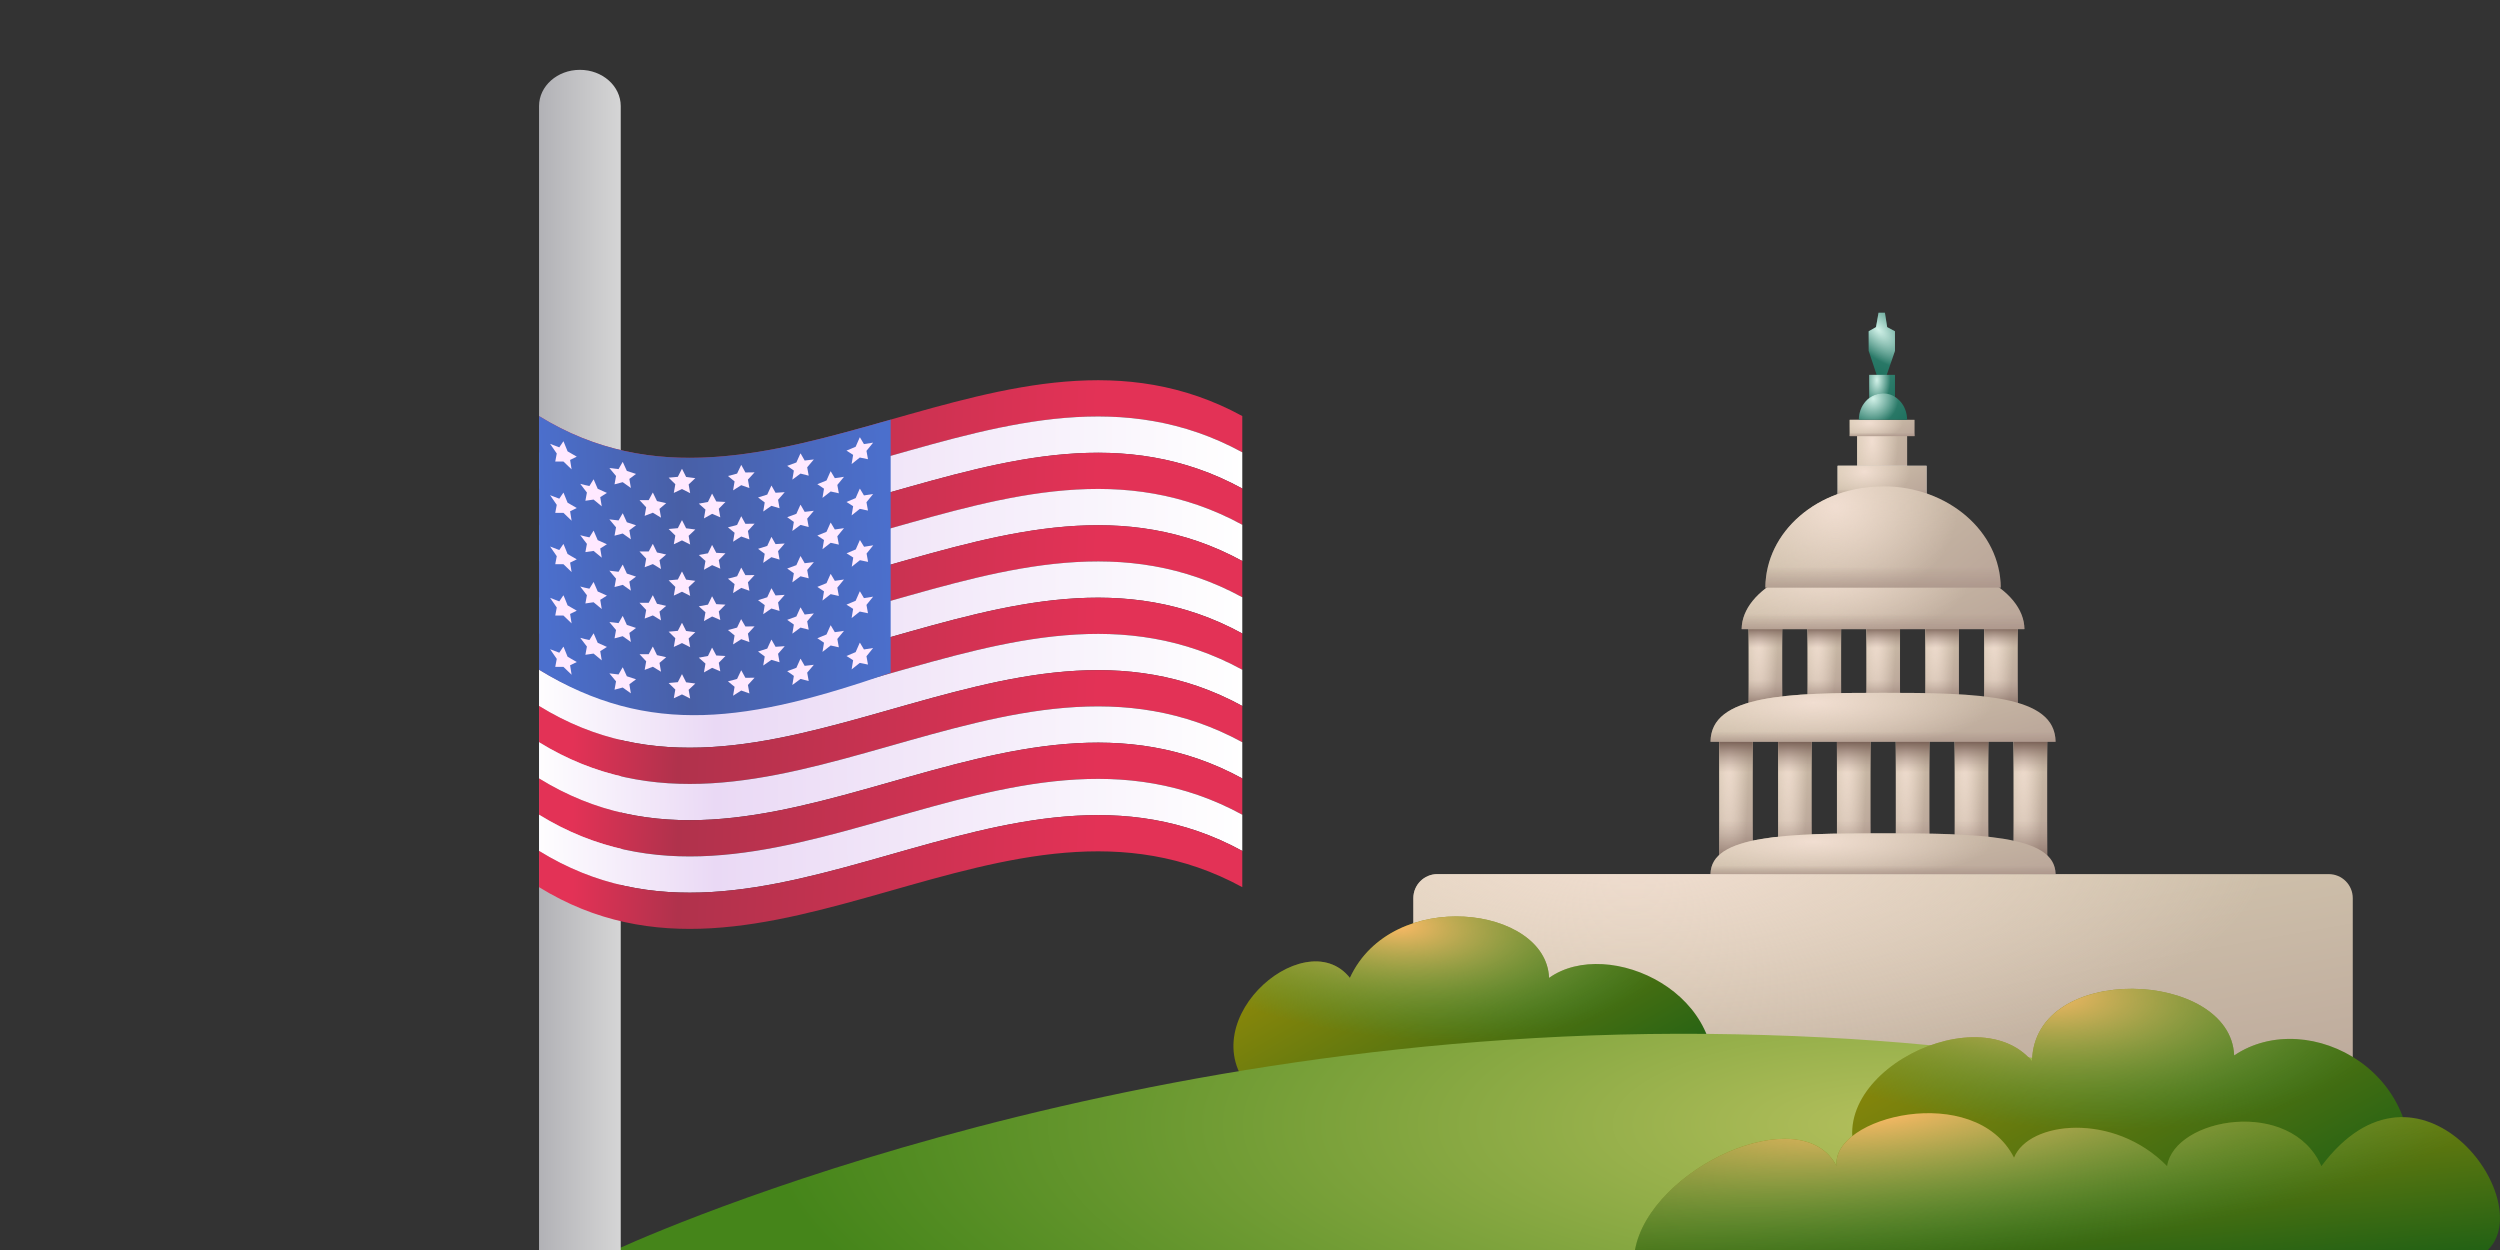<svg viewBox="0 0 240 120" fill="none" xmlns="http://www.w3.org/2000/svg">
<rect x="0" y="0" width="240" height="120" fill="#333333" stroke="none"/>
<path d="M167.869 59.889H171.096V67.695H167.869V59.889Z" fill="url(#paint0_linear_8466_1348)"/>
<path d="M167.869 59.889H171.096V67.695H167.869V59.889Z" fill="url(#paint1_radial_8466_1348)"/>
<path d="M167.869 59.889H171.096V67.695H167.869V59.889Z" fill="url(#paint2_linear_8466_1348)"/>
<path d="M167.869 59.889H171.096V67.695H167.869V59.889Z" fill="url(#paint3_linear_8466_1348)"/>
<path d="M179.175 59.889H182.402V67.695H179.175V59.889Z" fill="url(#paint4_linear_8466_1348)"/>
<path d="M179.175 59.889H182.402V67.695H179.175V59.889Z" fill="url(#paint5_radial_8466_1348)"/>
<path d="M179.175 59.889H182.402V67.695H179.175V59.889Z" fill="url(#paint6_linear_8466_1348)"/>
<path d="M179.175 59.889H182.402V67.695H179.175V59.889Z" fill="url(#paint7_linear_8466_1348)"/>
<path d="M173.523 59.889H176.75V67.695H173.523V59.889Z" fill="url(#paint8_linear_8466_1348)"/>
<path d="M173.523 59.889H176.75V67.695H173.523V59.889Z" fill="url(#paint9_radial_8466_1348)"/>
<path d="M173.523 59.889H176.75V67.695H173.523V59.889Z" fill="url(#paint10_linear_8466_1348)"/>
<path d="M173.523 59.889H176.75V67.695H173.523V59.889Z" fill="url(#paint11_linear_8466_1348)"/>
<path d="M184.829 59.889H188.057V67.695H184.829V59.889Z" fill="url(#paint12_linear_8466_1348)"/>
<path d="M184.829 59.889H188.057V67.695H184.829V59.889Z" fill="url(#paint13_radial_8466_1348)"/>
<path d="M184.829 59.889H188.057V67.695H184.829V59.889Z" fill="url(#paint14_linear_8466_1348)"/>
<path d="M184.829 59.889H188.057V67.695H184.829V59.889Z" fill="url(#paint15_linear_8466_1348)"/>
<path d="M190.479 59.889H193.706V67.695H190.479V59.889Z" fill="url(#paint16_linear_8466_1348)"/>
<path d="M190.479 59.889H193.706V67.695H190.479V59.889Z" fill="url(#paint17_radial_8466_1348)"/>
<path d="M190.479 59.889H193.706V67.695H190.479V59.889Z" fill="url(#paint18_linear_8466_1348)"/>
<path d="M190.479 59.889H193.706V67.695H190.479V59.889Z" fill="url(#paint19_linear_8466_1348)"/>
<path d="M165.041 70.722H168.268V82.396H165.041V70.722Z" fill="url(#paint20_linear_8466_1348)"/>
<path d="M165.041 70.722H168.268V82.396H165.041V70.722Z" fill="url(#paint21_radial_8466_1348)"/>
<path d="M165.041 70.722H168.268V82.396H165.041V70.722Z" fill="url(#paint22_linear_8466_1348)"/>
<path d="M165.041 70.722H168.268V82.396H165.041V70.722Z" fill="url(#paint23_linear_8466_1348)"/>
<path d="M176.347 70.722H179.574V82.396H176.347V70.722Z" fill="url(#paint24_linear_8466_1348)"/>
<path d="M176.347 70.722H179.574V82.396H176.347V70.722Z" fill="url(#paint25_radial_8466_1348)"/>
<path d="M176.347 70.722H179.574V82.396H176.347V70.722Z" fill="url(#paint26_linear_8466_1348)"/>
<path d="M176.347 70.722H179.574V82.396H176.347V70.722Z" fill="url(#paint27_linear_8466_1348)"/>
<path d="M170.697 70.722H173.924V82.396H170.697V70.722Z" fill="url(#paint28_linear_8466_1348)"/>
<path d="M170.697 70.722H173.924V82.396H170.697V70.722Z" fill="url(#paint29_radial_8466_1348)"/>
<path d="M170.697 70.722H173.924V82.396H170.697V70.722Z" fill="url(#paint30_linear_8466_1348)"/>
<path d="M170.697 70.722H173.924V82.396H170.697V70.722Z" fill="url(#paint31_linear_8466_1348)"/>
<path d="M181.999 70.722H185.226V82.396H181.999V70.722Z" fill="url(#paint32_linear_8466_1348)"/>
<path d="M181.999 70.722H185.226V82.396H181.999V70.722Z" fill="url(#paint33_radial_8466_1348)"/>
<path d="M181.999 70.722H185.226V82.396H181.999V70.722Z" fill="url(#paint34_linear_8466_1348)"/>
<path d="M181.999 70.722H185.226V82.396H181.999V70.722Z" fill="url(#paint35_linear_8466_1348)"/>
<path d="M187.653 70.722H190.88V82.396H187.653V70.722Z" fill="url(#paint36_linear_8466_1348)"/>
<path d="M187.653 70.722H190.88V82.396H187.653V70.722Z" fill="url(#paint37_radial_8466_1348)"/>
<path d="M187.653 70.722H190.88V82.396H187.653V70.722Z" fill="url(#paint38_linear_8466_1348)"/>
<path d="M187.653 70.722H190.88V82.396H187.653V70.722Z" fill="url(#paint39_linear_8466_1348)"/>
<path d="M193.305 70.722H196.532V82.396H193.305V70.722Z" fill="url(#paint40_linear_8466_1348)"/>
<path d="M193.305 70.722H196.532V82.396H193.305V70.722Z" fill="url(#paint41_radial_8466_1348)"/>
<path d="M193.305 70.722H196.532V82.396H193.305V70.722Z" fill="url(#paint42_linear_8466_1348)"/>
<path d="M193.305 70.722H196.532V82.396H193.305V70.722Z" fill="url(#paint43_linear_8466_1348)"/>
<path d="M178.28 41.144H183.086V47.03H178.28V41.144Z" fill="url(#paint44_linear_8466_1348)"/>
<path d="M178.28 41.144H183.086V47.03H178.28V41.144Z" fill="url(#paint45_radial_8466_1348)"/>
<path d="M178.28 41.144H183.086V47.03H178.28V41.144Z" fill="url(#paint46_linear_8466_1348)"/>
<path d="M176.414 44.714H184.948V47.565H176.414V44.714Z" fill="#D9D9D9"/>
<path d="M176.414 44.714H184.948V47.565H176.414V44.714Z" fill="url(#paint47_linear_8466_1348)"/>
<path d="M176.414 44.714H184.948V47.565H176.414V44.714Z" fill="url(#paint48_radial_8466_1348)"/>
<path d="M176.414 44.714H184.948V47.565H176.414V44.714Z" fill="url(#paint49_linear_8466_1348)"/>
<path d="M180.951 30.02L180.339 30.021L180.097 31.403L179.392 31.802V33.681L180.328 36.501L180.951 36.502L181.917 33.686L181.917 31.802L181.168 31.403L180.951 30.02Z" fill="url(#paint50_linear_8466_1348)"/>
<path d="M180.951 30.02L180.339 30.021L180.097 31.403L179.392 31.802V33.681L180.328 36.501L180.951 36.502L181.917 33.686L181.917 31.802L181.168 31.403L180.951 30.02Z" fill="url(#paint51_radial_8466_1348)"/>
<path d="M179.443 35.988H181.919V38.48H179.443V35.988Z" fill="url(#paint52_linear_8466_1348)"/>
<path d="M179.443 35.988H181.919V38.48H179.443V35.988Z" fill="url(#paint53_radial_8466_1348)"/>
<path d="M177.566 40.301H183.797V41.867H177.566V40.301Z" fill="url(#paint54_linear_8466_1348)"/>
<path d="M177.566 40.301H183.797V41.867H177.566V40.301Z" fill="url(#paint55_radial_8466_1348)"/>
<path d="M177.566 40.301H183.797V41.867H177.566V40.301Z" fill="url(#paint56_linear_8466_1348)"/>
<path d="M194.341 60.399H167.202C167.202 56.52 173.277 53.377 180.772 53.377C188.266 53.377 194.341 56.52 194.341 60.399Z" fill="url(#paint57_linear_8466_1348)"/>
<path d="M194.341 60.399H167.202C167.202 56.52 173.277 53.377 180.772 53.377C188.266 53.377 194.341 56.52 194.341 60.399Z" fill="url(#paint58_radial_8466_1348)"/>
<path d="M194.341 60.399H167.202C167.202 56.52 173.277 53.377 180.772 53.377C188.266 53.377 194.341 56.52 194.341 60.399Z" fill="url(#paint59_linear_8466_1348)"/>
<path d="M197.331 71.207H164.213C164.213 66.7 171.627 66.51 180.772 66.51C189.918 66.51 197.331 66.7 197.331 71.207Z" fill="url(#paint60_linear_8466_1348)"/>
<path d="M197.331 71.207H164.213C164.213 66.7 171.627 66.51 180.772 66.51C189.918 66.51 197.331 66.7 197.331 71.207Z" fill="url(#paint61_radial_8466_1348)"/>
<path d="M197.331 71.207H164.213C164.213 66.7 171.627 66.51 180.772 66.51C189.918 66.51 197.331 66.7 197.331 71.207Z" fill="url(#paint62_linear_8466_1348)"/>
<path d="M197.331 83.912H164.213C164.213 80.156 171.627 79.998 180.772 79.998C189.918 79.998 197.331 80.156 197.331 83.912Z" fill="url(#paint63_linear_8466_1348)"/>
<path d="M197.331 83.912H164.213C164.213 80.156 171.627 79.998 180.772 79.998C189.918 79.998 197.331 80.156 197.331 83.912Z" fill="url(#paint64_radial_8466_1348)"/>
<path d="M197.331 83.912H164.213C164.213 80.156 171.627 79.998 180.772 79.998C189.918 79.998 197.331 80.156 197.331 83.912Z" fill="url(#paint65_linear_8466_1348)"/>
<path d="M192.065 56.41H169.48C169.48 51.039 174.536 46.685 180.772 46.685C187.009 46.685 192.065 51.039 192.065 56.41Z" fill="url(#paint66_linear_8466_1348)"/>
<path d="M192.065 56.41H169.48C169.48 51.039 174.536 46.685 180.772 46.685C187.009 46.685 192.065 51.039 192.065 56.41Z" fill="url(#paint67_radial_8466_1348)"/>
<path d="M192.065 56.41H169.48C169.48 51.039 174.536 46.685 180.772 46.685C187.009 46.685 192.065 51.039 192.065 56.41Z" fill="url(#paint68_linear_8466_1348)"/>
<path d="M183.082 40.298H178.449C178.449 38.899 179.486 37.766 180.766 37.766C182.045 37.766 183.082 38.899 183.082 40.298Z" fill="url(#paint69_linear_8466_1348)"/>
<path d="M183.082 40.298H178.449C178.449 38.899 179.486 37.766 180.766 37.766C182.045 37.766 183.082 38.899 183.082 40.298Z" fill="url(#paint70_radial_8466_1348)"/>
<path d="M135.681 86.223C135.681 84.948 136.714 83.915 137.988 83.915H223.558C224.833 83.915 225.866 84.948 225.866 86.223V110.119H135.681V86.223Z" fill="url(#paint71_linear_8466_1348)"/>
<path d="M135.681 86.223C135.681 84.948 136.714 83.915 137.988 83.915H223.558C224.833 83.915 225.866 84.948 225.866 86.223V110.119H135.681V86.223Z" fill="url(#paint72_radial_8466_1348)"/>
<path d="M135.681 86.223C135.681 84.948 136.714 83.915 137.988 83.915H223.558C224.833 83.915 225.866 84.948 225.866 86.223V110.119H135.681V86.223Z" fill="url(#paint73_linear_8466_1348)"/>
<path d="M129.59 93.878C125.19 88.326 113.436 98.675 120.753 105.296H164.205C166.609 95.395 154.372 89.829 148.712 93.878C148.442 86.959 133.628 85.117 129.59 93.878Z" fill="url(#paint74_linear_8466_1348)"/>
<path d="M129.59 93.878C125.19 88.326 113.436 98.675 120.753 105.296H164.205C166.609 95.395 154.372 89.829 148.712 93.878C148.442 86.959 133.628 85.117 129.59 93.878Z" fill="url(#paint75_radial_8466_1348)"/>
<path d="M166.731 99.294C105.999 98.033 59.079 120 59.079 120H238.622C238.622 120 227.462 100.555 166.731 99.294Z" fill="url(#paint76_radial_8466_1348)"/>
<path fill-rule="evenodd" clip-rule="evenodd" d="M55.669 6.705C57.835 6.705 59.591 8.263 59.591 10.186V120H51.748V10.186C51.748 8.263 53.503 6.705 55.669 6.705Z" fill="url(#paint77_linear_8466_1348)"/>
<path d="M119.259 43.419C96.691 31.115 73.532 56.883 51.748 43.419V39.94C73.532 53.393 96.691 27.625 119.259 39.94V43.419Z" fill="url(#paint78_linear_8466_1348)"/>
<path d="M119.259 46.899C96.691 34.595 73.532 60.363 51.748 46.899V43.42C73.532 56.872 96.691 31.104 119.259 43.42V46.899Z" fill="url(#paint79_linear_8466_1348)"/>
<path d="M119.259 50.378C96.691 38.074 73.532 63.842 51.748 50.378V46.899C73.532 60.352 96.691 34.584 119.259 46.899V50.378Z" fill="url(#paint80_linear_8466_1348)"/>
<path d="M119.259 53.856C96.691 41.552 73.532 67.32 51.748 53.856V50.377C73.532 63.829 96.691 38.061 119.259 50.377V53.856Z" fill="url(#paint81_linear_8466_1348)"/>
<path d="M119.259 57.335C96.691 45.031 73.532 70.799 51.748 57.335V53.856C73.532 67.309 96.691 41.541 119.259 53.856V57.335Z" fill="url(#paint82_linear_8466_1348)"/>
<path d="M119.259 60.815C96.691 48.499 73.532 74.267 51.748 60.815V57.336C73.532 70.788 96.691 45.02 119.259 57.336V60.815Z" fill="url(#paint83_linear_8466_1348)"/>
<path d="M119.259 64.294C96.691 51.979 73.532 77.747 51.748 64.294V60.815C73.532 74.268 96.691 48.499 119.259 60.815V64.294Z" fill="url(#paint84_linear_8466_1348)"/>
<path d="M119.259 67.772C96.691 55.456 73.532 81.224 51.748 67.772V64.293C73.532 77.745 96.691 51.977 119.259 64.293V67.772Z" fill="url(#paint85_linear_8466_1348)"/>
<path d="M119.259 71.251C96.691 58.936 73.532 84.704 51.748 71.251V67.772C73.532 81.225 96.691 55.457 119.259 67.772V71.251Z" fill="url(#paint86_linear_8466_1348)"/>
<path d="M119.259 74.731C96.691 62.415 73.532 88.183 51.748 74.731V71.252C73.532 84.704 96.691 58.936 119.259 71.252V74.731Z" fill="url(#paint87_linear_8466_1348)"/>
<path d="M119.259 78.21C96.691 65.895 73.532 91.663 51.748 78.21V74.731C73.532 88.184 96.691 62.416 119.259 74.731V78.21Z" fill="url(#paint88_linear_8466_1348)"/>
<path d="M119.259 81.69C96.691 69.374 73.532 95.142 51.748 81.69V78.211C73.532 91.663 96.691 65.895 119.259 78.211V81.69Z" fill="url(#paint89_linear_8466_1348)"/>
<path d="M119.259 85.167C96.691 72.852 73.532 98.62 51.748 85.167V81.688C73.532 95.141 96.691 69.373 119.259 81.688V85.167Z" fill="url(#paint90_linear_8466_1348)"/>
<path d="M85.504 40.288C74.075 43.535 62.73 46.736 51.748 39.94V64.294C62.369 70.823 71.977 69.269 85.504 64.584C85.504 56.895 85.504 41.483 85.504 40.288V40.288Z" fill="url(#paint91_linear_8466_1348)"/>
<path d="M54.101 42.377C54.258 42.76 54.331 42.946 54.488 43.329C54.838 43.538 55.019 43.643 55.369 43.84C55.115 43.968 54.983 44.038 54.729 44.154C54.789 44.514 54.814 44.7 54.874 45.06C54.56 44.758 54.403 44.607 54.089 44.305C53.775 44.305 53.618 44.305 53.304 44.305C53.365 44.003 53.389 43.852 53.449 43.538C53.196 43.166 53.063 42.98 52.809 42.609C53.159 42.748 53.34 42.818 53.691 42.946C53.848 42.713 53.92 42.609 54.077 42.377H54.101Z" fill="#FFE9FF"/>
<path d="M59.792 44.36C59.949 44.697 60.021 44.871 60.178 45.208C60.528 45.324 60.709 45.382 61.059 45.498C60.806 45.696 60.673 45.789 60.419 45.974C60.48 46.323 60.504 46.497 60.564 46.846C60.251 46.625 60.093 46.52 59.779 46.288C59.466 46.381 59.309 46.416 58.995 46.497C59.055 46.172 59.079 46.021 59.139 45.696C58.886 45.394 58.753 45.243 58.499 44.929C58.85 44.975 59.031 44.999 59.381 45.034C59.538 44.766 59.611 44.627 59.767 44.36H59.792Z" fill="#FFE9FF"/>
<path d="M65.482 45.02C65.639 45.334 65.712 45.485 65.868 45.787C66.219 45.833 66.4 45.856 66.75 45.903C66.496 46.147 66.364 46.263 66.11 46.507C66.17 46.844 66.195 47.006 66.255 47.343C65.941 47.192 65.784 47.111 65.47 46.948C65.156 47.099 64.999 47.181 64.685 47.32L64.83 46.484C64.576 46.24 64.444 46.112 64.19 45.856C64.54 45.833 64.721 45.81 65.072 45.775C65.228 45.473 65.301 45.322 65.458 45.02H65.482Z" fill="#FFE9FF"/>
<path d="M71.172 44.648C71.329 44.927 71.401 45.078 71.558 45.357C71.909 45.357 72.09 45.357 72.44 45.345C72.186 45.624 72.053 45.764 71.8 46.042C71.86 46.368 71.884 46.53 71.945 46.855C71.631 46.751 71.474 46.693 71.16 46.577C70.846 46.774 70.689 46.879 70.375 47.076L70.52 46.217C70.266 46.008 70.133 45.903 69.88 45.694C70.23 45.613 70.411 45.566 70.761 45.462C70.918 45.136 70.991 44.974 71.148 44.648H71.172Z" fill="#FFE9FF"/>
<path d="M76.862 43.537C77.019 43.804 77.092 43.944 77.249 44.211C77.599 44.176 77.78 44.153 78.13 44.106C77.877 44.408 77.744 44.559 77.49 44.861L77.635 45.663C77.321 45.581 77.164 45.547 76.85 45.465C76.536 45.698 76.379 45.814 76.065 46.046C76.126 45.698 76.15 45.523 76.21 45.175C75.957 45.001 75.824 44.908 75.57 44.722C75.921 44.594 76.102 44.525 76.452 44.397C76.609 44.048 76.681 43.886 76.838 43.537H76.862Z" fill="#FFE9FF"/>
<path d="M82.553 41.982C82.71 42.238 82.782 42.377 82.939 42.633C83.289 42.575 83.471 42.552 83.821 42.493C83.567 42.807 83.434 42.97 83.181 43.283L83.326 44.085C83.012 44.015 82.855 43.992 82.541 43.922C82.227 44.178 82.07 44.294 81.756 44.55C81.816 44.201 81.84 44.015 81.901 43.667C81.647 43.504 81.514 43.423 81.261 43.26C81.611 43.109 81.792 43.039 82.142 42.889C82.299 42.54 82.372 42.366 82.529 42.006L82.553 41.982Z" fill="#FFE9FF"/>
<path d="M56.995 46.03C57.152 46.39 57.224 46.564 57.381 46.924C57.731 47.087 57.913 47.168 58.263 47.319C58.009 47.482 57.876 47.563 57.623 47.726C57.683 48.086 57.707 48.26 57.768 48.608C57.454 48.353 57.297 48.225 56.983 47.958C56.669 48.005 56.512 48.028 56.198 48.074C56.258 47.761 56.282 47.61 56.343 47.284C56.089 46.947 55.956 46.785 55.703 46.448C56.053 46.541 56.234 46.587 56.584 46.657C56.741 46.413 56.814 46.285 56.971 46.03H56.995Z" fill="#FFE9FF"/>
<path d="M62.685 47.304C62.842 47.629 62.915 47.791 63.072 48.105C63.422 48.186 63.603 48.233 63.953 48.303C63.7 48.523 63.567 48.628 63.313 48.849C63.373 49.185 63.398 49.36 63.458 49.697C63.144 49.511 62.987 49.418 62.673 49.22C62.359 49.348 62.202 49.406 61.888 49.522C61.949 49.197 61.973 49.034 62.033 48.697C61.779 48.43 61.647 48.291 61.393 48.012C61.743 48.012 61.924 48.012 62.275 48.012C62.432 47.722 62.504 47.582 62.661 47.292L62.685 47.304Z" fill="#FFE9FF"/>
<path d="M68.376 47.41C68.533 47.7 68.605 47.851 68.762 48.141C69.112 48.165 69.293 48.176 69.644 48.188C69.39 48.455 69.257 48.583 69.004 48.838C69.064 49.175 69.088 49.338 69.148 49.663C68.835 49.535 68.677 49.466 68.364 49.326C68.049 49.512 67.893 49.593 67.579 49.768L67.724 48.92C67.47 48.699 67.337 48.583 67.084 48.35C67.434 48.292 67.615 48.258 67.965 48.188C68.122 47.874 68.195 47.712 68.351 47.398L68.376 47.41Z" fill="#FFE9FF"/>
<path d="M74.066 46.62C74.222 46.899 74.295 47.027 74.452 47.306C74.802 47.282 74.983 47.271 75.334 47.247C75.08 47.538 74.947 47.689 74.694 47.979C74.754 48.304 74.778 48.467 74.838 48.792C74.524 48.699 74.367 48.653 74.053 48.56C73.74 48.781 73.582 48.885 73.269 49.106L73.413 48.235C73.16 48.049 73.027 47.944 72.773 47.758C73.124 47.654 73.305 47.596 73.655 47.48C73.812 47.143 73.884 46.98 74.041 46.643L74.066 46.62Z" fill="#FFE9FF"/>
<path d="M79.756 45.252C79.913 45.52 79.985 45.647 80.142 45.903C80.493 45.856 80.674 45.833 81.024 45.775C80.77 46.089 80.638 46.24 80.384 46.553C80.444 46.867 80.468 47.03 80.529 47.355C80.215 47.285 80.058 47.25 79.744 47.181C79.43 47.425 79.273 47.552 78.959 47.796L79.104 46.913C78.85 46.739 78.718 46.658 78.464 46.484C78.814 46.344 78.995 46.275 79.345 46.124C79.502 45.775 79.575 45.601 79.732 45.252H79.756Z" fill="#FFE9FF"/>
<path d="M54.101 47.305C54.258 47.688 54.331 47.874 54.488 48.258C54.838 48.467 55.019 48.571 55.369 48.769C55.115 48.897 54.983 48.966 54.729 49.082C54.789 49.443 54.814 49.628 54.874 49.989C54.56 49.686 54.403 49.535 54.089 49.233C53.775 49.233 53.618 49.233 53.304 49.233C53.365 48.931 53.389 48.78 53.449 48.467C53.196 48.095 53.063 47.909 52.809 47.538C53.159 47.677 53.34 47.747 53.691 47.874C53.848 47.642 53.92 47.538 54.077 47.305H54.101Z" fill="#FFE9FF"/>
<path d="M59.792 49.289C59.949 49.625 60.021 49.8 60.178 50.136C60.528 50.253 60.709 50.311 61.059 50.427C60.806 50.624 60.673 50.717 60.419 50.903C60.48 51.252 60.504 51.426 60.564 51.774C60.251 51.554 60.093 51.449 59.779 51.217C59.466 51.31 59.309 51.345 58.995 51.426C59.055 51.101 59.079 50.95 59.139 50.624C58.886 50.322 58.753 50.171 58.499 49.858C58.85 49.904 59.031 49.928 59.381 49.962C59.538 49.695 59.611 49.556 59.767 49.289H59.792Z" fill="#FFE9FF"/>
<path d="M65.482 49.949C65.639 50.262 65.712 50.413 65.868 50.715C66.219 50.762 66.4 50.785 66.75 50.831C66.496 51.075 66.364 51.192 66.11 51.436L66.255 52.272C65.941 52.121 65.784 52.04 65.47 51.877C65.156 52.028 64.999 52.109 64.685 52.249C64.745 51.912 64.77 51.749 64.83 51.412C64.576 51.168 64.444 51.041 64.19 50.785C64.54 50.762 64.721 50.739 65.072 50.704C65.228 50.402 65.301 50.251 65.458 49.949H65.482Z" fill="#FFE9FF"/>
<path d="M71.172 49.577C71.329 49.856 71.401 50.007 71.558 50.286C71.909 50.286 72.09 50.286 72.44 50.274C72.186 50.553 72.053 50.692 71.8 50.971L71.945 51.784C71.631 51.68 71.474 51.622 71.16 51.505C70.846 51.703 70.689 51.807 70.375 52.005L70.52 51.145C70.266 50.936 70.133 50.832 69.88 50.623C70.23 50.541 70.411 50.495 70.761 50.39C70.918 50.065 70.991 49.902 71.148 49.577H71.172Z" fill="#FFE9FF"/>
<path d="M76.862 48.466C77.019 48.733 77.092 48.872 77.249 49.139C77.599 49.105 77.78 49.081 78.13 49.035C77.877 49.337 77.744 49.488 77.49 49.79L77.635 50.592C77.321 50.51 77.164 50.475 76.85 50.394C76.536 50.626 76.379 50.742 76.065 50.975C76.126 50.626 76.15 50.452 76.21 50.104C75.957 49.929 75.824 49.837 75.57 49.651C75.921 49.523 76.102 49.453 76.452 49.325C76.609 48.977 76.681 48.814 76.838 48.466H76.862Z" fill="#FFE9FF"/>
<path d="M82.553 46.911C82.71 47.167 82.782 47.306 82.939 47.562C83.289 47.504 83.471 47.48 83.821 47.422C83.567 47.736 83.434 47.898 83.181 48.212C83.241 48.526 83.265 48.688 83.326 49.014C83.012 48.944 82.855 48.921 82.541 48.851C82.227 49.106 82.07 49.223 81.756 49.478C81.816 49.13 81.84 48.944 81.901 48.595C81.647 48.433 81.514 48.352 81.261 48.189C81.611 48.038 81.792 47.968 82.142 47.817C82.299 47.469 82.372 47.294 82.529 46.934L82.553 46.911Z" fill="#FFE9FF"/>
<path d="M56.995 50.959C57.152 51.319 57.224 51.493 57.381 51.853C57.731 52.016 57.913 52.097 58.263 52.248C58.009 52.41 57.876 52.492 57.623 52.654C57.683 53.014 57.707 53.189 57.768 53.537C57.454 53.282 57.297 53.154 56.983 52.887C56.669 52.933 56.512 52.956 56.198 53.003C56.258 52.689 56.282 52.538 56.343 52.213C56.089 51.876 55.956 51.714 55.703 51.377C56.053 51.47 56.234 51.516 56.584 51.586C56.741 51.342 56.814 51.214 56.971 50.959H56.995Z" fill="#FFE9FF"/>
<path d="M62.685 52.234C62.842 52.559 62.915 52.722 63.072 53.036C63.422 53.117 63.603 53.163 63.953 53.233C63.7 53.454 63.567 53.559 63.313 53.779C63.373 54.116 63.398 54.29 63.458 54.627C63.144 54.441 62.987 54.348 62.673 54.151C62.359 54.279 62.202 54.337 61.888 54.453C61.949 54.128 61.973 53.965 62.033 53.628C61.779 53.361 61.647 53.222 61.393 52.943C61.743 52.943 61.924 52.943 62.275 52.943C62.432 52.652 62.504 52.513 62.661 52.223L62.685 52.234Z" fill="#FFE9FF"/>
<path d="M68.376 52.338C68.533 52.628 68.605 52.779 68.762 53.07C69.112 53.093 69.293 53.104 69.644 53.116C69.39 53.383 69.257 53.511 69.004 53.767C69.064 54.103 69.088 54.266 69.148 54.591C68.835 54.464 68.677 54.394 68.364 54.254C68.049 54.44 67.893 54.522 67.579 54.696L67.724 53.848C67.47 53.627 67.337 53.511 67.084 53.279C67.434 53.221 67.615 53.186 67.965 53.116C68.122 52.802 68.195 52.64 68.351 52.326L68.376 52.338Z" fill="#FFE9FF"/>
<path d="M74.066 51.549C74.222 51.828 74.295 51.955 74.452 52.234C74.802 52.211 74.983 52.199 75.334 52.176C75.08 52.467 74.947 52.617 74.694 52.908L74.838 53.721C74.524 53.628 74.367 53.582 74.053 53.489C73.74 53.709 73.582 53.814 73.269 54.035L73.413 53.163C73.16 52.978 73.027 52.873 72.773 52.687C73.124 52.583 73.305 52.525 73.655 52.408C73.812 52.072 73.884 51.909 74.041 51.572L74.066 51.549Z" fill="#FFE9FF"/>
<path d="M79.756 50.181C79.913 50.448 79.985 50.576 80.142 50.831C80.493 50.785 80.674 50.761 81.024 50.703C80.77 51.017 80.638 51.168 80.384 51.482C80.444 51.795 80.468 51.958 80.529 52.283C80.215 52.214 80.058 52.179 79.744 52.109C79.43 52.353 79.273 52.481 78.959 52.725L79.104 51.842C78.85 51.667 78.718 51.586 78.464 51.412C78.814 51.273 78.995 51.203 79.345 51.052C79.502 50.703 79.575 50.529 79.732 50.181H79.756Z" fill="#FFE9FF"/>
<path d="M54.101 52.234C54.258 52.617 54.331 52.803 54.488 53.186C54.838 53.395 55.019 53.5 55.369 53.697C55.115 53.825 54.983 53.895 54.729 54.011C54.789 54.371 54.814 54.557 54.874 54.917C54.56 54.615 54.403 54.464 54.089 54.162C53.775 54.162 53.618 54.162 53.304 54.162C53.365 53.86 53.389 53.709 53.449 53.395C53.196 53.024 53.063 52.838 52.809 52.466C53.159 52.606 53.34 52.675 53.691 52.803C53.848 52.571 53.92 52.466 54.077 52.234H54.101Z" fill="#FFE9FF"/>
<path d="M59.792 54.217C59.949 54.554 60.021 54.728 60.178 55.065C60.528 55.181 60.709 55.239 61.059 55.356C60.806 55.553 60.673 55.646 60.419 55.832C60.48 56.18 60.504 56.355 60.564 56.703C60.251 56.482 60.093 56.378 59.779 56.145C59.466 56.239 59.309 56.273 58.995 56.355C59.055 56.029 59.079 55.878 59.139 55.553C58.886 55.251 58.753 55.1 58.499 54.786C58.85 54.833 59.031 54.856 59.381 54.891C59.538 54.624 59.611 54.484 59.767 54.217H59.792Z" fill="#FFE9FF"/>
<path d="M65.482 54.877C65.639 55.191 65.712 55.342 65.868 55.644C66.219 55.691 66.4 55.714 66.75 55.76C66.496 56.004 66.364 56.12 66.11 56.364L66.255 57.201C65.941 57.05 65.784 56.968 65.47 56.806C65.156 56.957 64.999 57.038 64.685 57.177L64.83 56.341C64.576 56.097 64.444 55.969 64.19 55.714C64.54 55.691 64.721 55.667 65.072 55.633C65.228 55.331 65.301 55.179 65.458 54.877H65.482Z" fill="#FFE9FF"/>
<path d="M71.172 54.508C71.329 54.787 71.401 54.938 71.558 55.216C71.909 55.216 72.09 55.216 72.44 55.205C72.186 55.484 72.053 55.623 71.8 55.902C71.86 56.227 71.884 56.39 71.945 56.715C71.631 56.61 71.474 56.552 71.16 56.436C70.846 56.633 70.689 56.738 70.375 56.935L70.52 56.076C70.266 55.867 70.133 55.762 69.88 55.553C70.23 55.472 70.411 55.425 70.761 55.321C70.918 54.996 70.991 54.833 71.148 54.508H71.172Z" fill="#FFE9FF"/>
<path d="M76.862 53.395C77.019 53.662 77.092 53.801 77.249 54.068C77.599 54.033 77.78 54.01 78.13 53.964C77.877 54.266 77.744 54.417 77.49 54.719L77.635 55.52C77.321 55.439 77.164 55.404 76.85 55.323C76.536 55.555 76.379 55.671 76.065 55.904C76.126 55.555 76.15 55.381 76.21 55.032C75.957 54.858 75.824 54.765 75.57 54.579C75.921 54.452 76.102 54.382 76.452 54.254C76.609 53.906 76.681 53.743 76.838 53.395H76.862Z" fill="#FFE9FF"/>
<path d="M82.552 51.839C82.709 52.095 82.793 52.234 82.951 52.49C83.301 52.432 83.482 52.408 83.832 52.35C83.578 52.664 83.446 52.827 83.192 53.14L83.337 53.942C83.023 53.872 82.866 53.849 82.552 53.779C82.238 54.035 82.081 54.151 81.767 54.407C81.827 54.058 81.852 53.872 81.912 53.524C81.658 53.361 81.526 53.28 81.272 53.117C81.622 52.966 81.803 52.896 82.153 52.745C82.311 52.397 82.383 52.223 82.54 51.863L82.552 51.839Z" fill="#FFE9FF"/>
<path d="M56.995 55.887C57.152 56.247 57.224 56.422 57.381 56.782C57.731 56.944 57.913 57.026 58.263 57.177C58.009 57.339 57.876 57.42 57.623 57.583C57.683 57.943 57.707 58.117 57.768 58.466C57.454 58.21 57.297 58.083 56.983 57.816C56.669 57.862 56.512 57.885 56.198 57.932C56.258 57.618 56.282 57.467 56.343 57.142C56.089 56.805 55.956 56.642 55.703 56.305C56.053 56.398 56.234 56.445 56.584 56.514C56.741 56.27 56.814 56.143 56.971 55.887H56.995Z" fill="#FFE9FF"/>
<path d="M62.685 57.163C62.842 57.488 62.915 57.651 63.072 57.965C63.422 58.046 63.603 58.092 63.953 58.162C63.7 58.383 63.567 58.487 63.313 58.708C63.373 59.045 63.398 59.219 63.458 59.556C63.144 59.37 62.987 59.277 62.673 59.08C62.359 59.207 62.202 59.266 61.888 59.382L62.033 58.557C61.779 58.29 61.647 58.15 61.393 57.872C61.743 57.872 61.924 57.872 62.275 57.872C62.432 57.581 62.504 57.442 62.661 57.151L62.685 57.163Z" fill="#FFE9FF"/>
<path d="M68.376 57.267C68.533 57.557 68.605 57.708 68.762 57.998C69.112 58.022 69.293 58.033 69.644 58.045C69.39 58.312 69.257 58.44 69.004 58.695C69.064 59.02 69.088 59.195 69.148 59.52C68.835 59.392 68.677 59.322 68.364 59.183C68.049 59.369 67.893 59.45 67.579 59.624L67.724 58.777C67.47 58.556 67.337 58.44 67.084 58.207C67.434 58.149 67.615 58.114 67.965 58.045C68.122 57.731 68.195 57.569 68.351 57.255L68.376 57.267Z" fill="#FFE9FF"/>
<path d="M74.066 56.477C74.222 56.756 74.295 56.884 74.452 57.163C74.802 57.14 74.983 57.128 75.334 57.105C75.08 57.395 74.947 57.546 74.694 57.837C74.754 58.162 74.778 58.325 74.838 58.65C74.524 58.557 74.367 58.51 74.053 58.417C73.74 58.638 73.582 58.743 73.269 58.963L73.413 58.092C73.16 57.906 73.027 57.802 72.773 57.616C73.124 57.511 73.305 57.453 73.655 57.337C73.812 57 73.884 56.838 74.041 56.501L74.066 56.477Z" fill="#FFE9FF"/>
<path d="M79.756 55.109C79.913 55.377 79.985 55.504 80.142 55.76C80.493 55.713 80.674 55.69 81.024 55.632C80.77 55.946 80.638 56.097 80.384 56.41C80.444 56.724 80.468 56.887 80.529 57.212C80.215 57.142 80.058 57.107 79.744 57.038C79.43 57.282 79.273 57.409 78.959 57.653L79.104 56.77C78.85 56.596 78.718 56.515 78.464 56.341C78.814 56.201 78.995 56.132 79.345 55.981C79.502 55.632 79.575 55.458 79.732 55.109H79.756Z" fill="#FFE9FF"/>
<path d="M54.101 57.163C54.258 57.546 54.343 57.732 54.488 58.115C54.838 58.324 55.019 58.429 55.369 58.626C55.115 58.754 54.983 58.824 54.729 58.94C54.789 59.3 54.814 59.486 54.874 59.846C54.56 59.544 54.403 59.393 54.089 59.091C53.775 59.091 53.618 59.091 53.304 59.091C53.365 58.789 53.389 58.638 53.449 58.324C53.196 57.953 53.063 57.767 52.809 57.395C53.159 57.534 53.34 57.604 53.691 57.732C53.848 57.499 53.92 57.395 54.077 57.163H54.101Z" fill="#FFE9FF"/>
<path d="M59.792 59.145C59.949 59.482 60.021 59.657 60.178 59.993C60.528 60.11 60.709 60.168 61.059 60.284C60.806 60.481 60.673 60.574 60.419 60.76C60.48 61.109 60.504 61.283 60.564 61.631C60.251 61.411 60.093 61.306 59.779 61.074C59.466 61.167 59.309 61.202 58.995 61.283C59.055 60.958 59.079 60.807 59.139 60.481C58.886 60.179 58.753 60.028 58.499 59.715C58.85 59.761 59.031 59.784 59.381 59.819C59.538 59.552 59.611 59.413 59.767 59.145H59.792Z" fill="#FFE9FF"/>
<path d="M65.482 59.806C65.639 60.12 65.712 60.271 65.868 60.573C66.219 60.619 66.4 60.642 66.75 60.689C66.496 60.933 66.364 61.049 66.11 61.293C66.17 61.63 66.195 61.792 66.255 62.129C65.941 61.978 65.784 61.897 65.47 61.734C65.156 61.885 64.999 61.967 64.685 62.106C64.745 61.769 64.77 61.607 64.83 61.27C64.576 61.026 64.444 60.898 64.19 60.642C64.54 60.619 64.721 60.596 65.072 60.561C65.228 60.259 65.301 60.108 65.458 59.806H65.482Z" fill="#FFE9FF"/>
<path d="M71.148 59.434C71.305 59.713 71.401 59.864 71.558 60.143C71.909 60.143 72.09 60.143 72.44 60.131C72.186 60.41 72.053 60.549 71.8 60.828C71.86 61.153 71.884 61.316 71.945 61.641C71.631 61.537 71.474 61.478 71.16 61.362C70.846 61.56 70.689 61.664 70.375 61.862L70.52 61.002C70.266 60.793 70.133 60.689 69.88 60.48C70.23 60.398 70.411 60.352 70.761 60.247C70.918 59.922 70.991 59.759 71.148 59.434Z" fill="#FFE9FF"/>
<path d="M76.862 58.321C77.019 58.588 77.092 58.727 77.249 58.995C77.599 58.96 77.78 58.936 78.13 58.89C77.877 59.192 77.744 59.343 77.49 59.645L77.635 60.447C77.321 60.365 77.164 60.33 76.85 60.249C76.536 60.481 76.379 60.597 76.065 60.83C76.126 60.481 76.15 60.307 76.21 59.959C75.957 59.784 75.824 59.691 75.57 59.506C75.921 59.378 76.102 59.308 76.452 59.18C76.609 58.832 76.681 58.669 76.838 58.321H76.862Z" fill="#FFE9FF"/>
<path d="M82.553 56.768C82.71 57.024 82.782 57.163 82.939 57.419C83.289 57.361 83.471 57.337 83.821 57.279C83.567 57.593 83.434 57.755 83.181 58.069L83.326 58.871C83.012 58.801 82.855 58.778 82.541 58.708C82.227 58.964 82.07 59.08 81.756 59.335C81.816 58.987 81.84 58.801 81.901 58.452C81.647 58.29 81.514 58.208 81.261 58.046C81.611 57.895 81.792 57.825 82.142 57.674C82.299 57.326 82.372 57.151 82.529 56.791L82.553 56.768Z" fill="#FFE9FF"/>
<path d="M56.995 60.815C57.152 61.175 57.224 61.35 57.381 61.71C57.731 61.873 57.913 61.954 58.263 62.105C58.009 62.267 57.876 62.349 57.623 62.511C57.683 62.871 57.707 63.046 57.768 63.394C57.454 63.139 57.297 63.011 56.983 62.744C56.669 62.79 56.512 62.813 56.198 62.86C56.258 62.546 56.282 62.395 56.343 62.07C56.089 61.733 55.956 61.571 55.703 61.234C56.053 61.327 56.234 61.373 56.584 61.443C56.741 61.199 56.814 61.071 56.971 60.815H56.995Z" fill="#FFE9FF"/>
<path d="M62.685 62.092C62.842 62.417 62.915 62.58 63.072 62.893C63.422 62.974 63.603 63.021 63.953 63.091C63.7 63.311 63.567 63.416 63.313 63.637C63.373 63.974 63.398 64.148 63.458 64.485C63.144 64.299 62.987 64.206 62.673 64.008C62.359 64.136 62.202 64.194 61.888 64.31C61.949 63.985 61.973 63.822 62.033 63.486C61.779 63.218 61.647 63.079 61.393 62.8C61.743 62.8 61.924 62.8 62.275 62.8C62.432 62.51 62.504 62.37 62.661 62.08L62.685 62.092Z" fill="#FFE9FF"/>
<path d="M68.376 62.195C68.533 62.486 68.605 62.637 68.762 62.927C69.112 62.95 69.293 62.962 69.644 62.974C69.39 63.241 69.257 63.368 69.004 63.624C69.064 63.949 69.088 64.124 69.148 64.449C68.835 64.321 68.677 64.251 68.364 64.112C68.049 64.298 67.893 64.379 67.579 64.553L67.724 63.705C67.47 63.485 67.337 63.368 67.084 63.136C67.434 63.078 67.615 63.043 67.965 62.974C68.122 62.66 68.195 62.497 68.351 62.184L68.376 62.195Z" fill="#FFE9FF"/>
<path d="M74.066 61.406C74.222 61.685 74.295 61.813 74.452 62.092C74.802 62.068 74.983 62.057 75.334 62.033C75.08 62.324 74.947 62.475 74.694 62.765C74.754 63.091 74.778 63.253 74.838 63.578C74.524 63.486 74.367 63.439 74.053 63.346C73.74 63.567 73.582 63.671 73.269 63.892L73.413 63.021C73.16 62.835 73.027 62.73 72.773 62.545C73.124 62.44 73.305 62.382 73.655 62.266C73.812 61.929 73.884 61.766 74.041 61.429L74.066 61.406Z" fill="#FFE9FF"/>
<path d="M79.756 60.038C79.913 60.305 79.985 60.433 80.142 60.689C80.493 60.642 80.674 60.619 81.024 60.561C80.77 60.874 80.638 61.025 80.384 61.339C80.444 61.653 80.468 61.815 80.529 62.141C80.215 62.071 80.058 62.036 79.744 61.966C79.43 62.21 79.273 62.338 78.959 62.582L79.104 61.699C78.85 61.525 78.718 61.444 78.464 61.269C78.814 61.13 78.995 61.06 79.345 60.909C79.502 60.561 79.575 60.387 79.732 60.038H79.756Z" fill="#FFE9FF"/>
<path d="M54.101 62.091C54.258 62.475 54.331 62.66 54.488 63.044C54.838 63.253 55.019 63.357 55.369 63.555C55.115 63.683 54.983 63.752 54.729 63.868C54.789 64.229 54.814 64.415 54.874 64.775C54.56 64.473 54.403 64.322 54.089 64.02C53.775 64.02 53.618 64.02 53.304 64.02C53.365 63.718 53.389 63.566 53.449 63.253C53.196 62.881 53.063 62.695 52.809 62.324C53.159 62.463 53.34 62.533 53.691 62.66C53.848 62.428 53.92 62.324 54.077 62.091H54.101Z" fill="#FFE9FF"/>
<path d="M59.792 64.074C59.949 64.411 60.021 64.585 60.178 64.922C60.528 65.038 60.709 65.096 61.059 65.213C60.806 65.41 60.673 65.503 60.419 65.689C60.48 66.037 60.504 66.212 60.564 66.56C60.251 66.339 60.093 66.235 59.779 66.002C59.466 66.095 59.309 66.13 58.995 66.212C59.055 65.886 59.079 65.735 59.139 65.41C58.886 65.108 58.753 64.957 58.499 64.643C58.85 64.69 59.031 64.713 59.381 64.748C59.538 64.481 59.611 64.341 59.767 64.074H59.792Z" fill="#FFE9FF"/>
<path d="M65.482 64.734C65.639 65.048 65.712 65.199 65.868 65.501C66.219 65.547 66.4 65.571 66.75 65.617C66.496 65.861 66.364 65.977 66.11 66.221C66.17 66.558 66.195 66.721 66.255 67.058C65.941 66.907 65.784 66.825 65.47 66.663C65.156 66.814 64.999 66.895 64.685 67.034L64.83 66.198C64.576 65.954 64.444 65.826 64.19 65.571C64.54 65.547 64.721 65.524 65.072 65.489C65.228 65.187 65.301 65.036 65.458 64.734H65.482Z" fill="#FFE9FF"/>
<path d="M71.172 64.363C71.329 64.642 71.401 64.793 71.558 65.071C71.909 65.071 72.09 65.071 72.44 65.06C72.186 65.338 72.053 65.478 71.8 65.757L71.945 66.57C71.631 66.465 71.474 66.407 71.16 66.291C70.846 66.489 70.689 66.593 70.375 66.79L70.52 65.931C70.266 65.722 70.133 65.617 69.88 65.408C70.23 65.327 70.411 65.281 70.761 65.176C70.918 64.851 70.991 64.688 71.148 64.363H71.172Z" fill="#FFE9FF"/>
<path d="M76.862 63.249C77.019 63.517 77.092 63.656 77.249 63.923C77.599 63.888 77.78 63.865 78.13 63.819C77.877 64.121 77.744 64.272 77.49 64.574L77.635 65.375C77.321 65.294 77.164 65.259 76.85 65.178C76.536 65.41 76.379 65.526 76.065 65.759C76.126 65.41 76.15 65.236 76.21 64.887C75.957 64.713 75.824 64.62 75.57 64.434C75.921 64.307 76.102 64.237 76.452 64.109C76.609 63.761 76.681 63.598 76.838 63.249H76.862Z" fill="#FFE9FF"/>
<path d="M82.553 61.697C82.71 61.952 82.782 62.092 82.939 62.347C83.289 62.289 83.471 62.266 83.821 62.208C83.567 62.522 83.434 62.684 83.181 62.998L83.326 63.799C83.012 63.73 82.855 63.706 82.541 63.637C82.227 63.892 82.07 64.008 81.756 64.264C81.816 63.915 81.84 63.73 81.901 63.381C81.647 63.218 81.514 63.137 81.261 62.974C81.611 62.824 81.792 62.754 82.142 62.603C82.299 62.254 82.372 62.08 82.529 61.72L82.553 61.697Z" fill="#FFE9FF"/>
<path d="M195.074 101.878C189.528 95.263 172.861 104.145 179.243 112.763C185.502 118.828 216.311 116.733 230.933 114.928C233.962 103.132 221.614 96.5 214.48 101.324C214.14 93.081 195.256 92.316 195.074 101.878Z" fill="url(#paint92_linear_8466_1348)"/>
<path d="M195.074 101.878C189.528 95.263 172.861 104.145 179.243 112.763C185.502 118.828 216.311 116.733 230.933 114.928C233.962 103.132 221.614 96.5 214.48 101.324C214.14 93.081 195.256 92.316 195.074 101.878Z" fill="url(#paint93_radial_8466_1348)"/>
<path d="M208.042 111.953C208.742 107.288 219.939 105.305 222.854 111.953C232.185 99.474 243.732 115.219 238.833 120.001H156.959C158.359 112.187 172.937 105.422 176.319 111.953C175.736 107.171 189.615 103.789 193.347 111.137C194.747 107.638 202.911 106.705 208.042 111.953Z" fill="url(#paint94_linear_8466_1348)"/>
<path d="M208.042 111.953C208.742 107.288 219.939 105.305 222.854 111.953C232.185 99.474 243.732 115.219 238.833 120.001H156.959C158.359 112.187 172.937 105.422 176.319 111.953C175.736 107.171 189.615 103.789 193.347 111.137C194.747 107.638 202.911 106.705 208.042 111.953Z" fill="url(#paint95_radial_8466_1348)"/>
<defs>
<linearGradient id="paint0_linear_8466_1348" x1="171.795" y1="66.597" x2="165.516" y2="61.478" gradientUnits="userSpaceOnUse">
<stop stop-color="#B6A196"/>
<stop offset="1" stop-color="#DBD0B5"/>
</linearGradient>
<radialGradient id="paint1_radial_8466_1348" cx="0" cy="0" r="1" gradientUnits="userSpaceOnUse" gradientTransform="translate(168.831 60.194) rotate(90) scale(11.709 1.878)">
<stop stop-color="#F1DED1"/>
<stop offset="1" stop-color="#F1DED1" stop-opacity="0"/>
</radialGradient>
<linearGradient id="paint2_linear_8466_1348" x1="169.157" y1="60.194" x2="169.157" y2="62.206" gradientUnits="userSpaceOnUse">
<stop stop-color="#796156"/>
<stop offset="1" stop-color="#A68F85" stop-opacity="0"/>
</linearGradient>
<linearGradient id="paint3_linear_8466_1348" x1="169.157" y1="68.366" x2="169.157" y2="65.256" gradientUnits="userSpaceOnUse">
<stop stop-color="#796156"/>
<stop offset="1" stop-color="#A68F85" stop-opacity="0"/>
</linearGradient>
<linearGradient id="paint4_linear_8466_1348" x1="183.101" y1="66.597" x2="176.822" y2="61.478" gradientUnits="userSpaceOnUse">
<stop stop-color="#B6A196"/>
<stop offset="1" stop-color="#DBD0B5"/>
</linearGradient>
<radialGradient id="paint5_radial_8466_1348" cx="0" cy="0" r="1" gradientUnits="userSpaceOnUse" gradientTransform="translate(180.138 60.194) rotate(90) scale(11.709 1.878)">
<stop stop-color="#F1DED1"/>
<stop offset="1" stop-color="#F1DED1" stop-opacity="0"/>
</radialGradient>
<linearGradient id="paint6_linear_8466_1348" x1="180.463" y1="60.194" x2="180.463" y2="62.206" gradientUnits="userSpaceOnUse">
<stop stop-color="#796156"/>
<stop offset="1" stop-color="#A68F85" stop-opacity="0"/>
</linearGradient>
<linearGradient id="paint7_linear_8466_1348" x1="180.463" y1="68.366" x2="180.463" y2="65.256" gradientUnits="userSpaceOnUse">
<stop stop-color="#796156"/>
<stop offset="1" stop-color="#A68F85" stop-opacity="0"/>
</linearGradient>
<linearGradient id="paint8_linear_8466_1348" x1="177.449" y1="66.597" x2="171.17" y2="61.478" gradientUnits="userSpaceOnUse">
<stop stop-color="#B6A196"/>
<stop offset="1" stop-color="#DBD0B5"/>
</linearGradient>
<radialGradient id="paint9_radial_8466_1348" cx="0" cy="0" r="1" gradientUnits="userSpaceOnUse" gradientTransform="translate(174.486 60.194) rotate(90) scale(11.709 1.878)">
<stop stop-color="#F1DED1"/>
<stop offset="1" stop-color="#F1DED1" stop-opacity="0"/>
</radialGradient>
<linearGradient id="paint10_linear_8466_1348" x1="174.811" y1="60.194" x2="174.811" y2="62.206" gradientUnits="userSpaceOnUse">
<stop stop-color="#796156"/>
<stop offset="1" stop-color="#A68F85" stop-opacity="0"/>
</linearGradient>
<linearGradient id="paint11_linear_8466_1348" x1="174.811" y1="68.366" x2="174.811" y2="65.256" gradientUnits="userSpaceOnUse">
<stop stop-color="#796156"/>
<stop offset="1" stop-color="#A68F85" stop-opacity="0"/>
</linearGradient>
<linearGradient id="paint12_linear_8466_1348" x1="188.755" y1="66.597" x2="182.476" y2="61.478" gradientUnits="userSpaceOnUse">
<stop stop-color="#B6A196"/>
<stop offset="1" stop-color="#DBD0B5"/>
</linearGradient>
<radialGradient id="paint13_radial_8466_1348" cx="0" cy="0" r="1" gradientUnits="userSpaceOnUse" gradientTransform="translate(185.792 60.194) rotate(90) scale(11.709 1.878)">
<stop stop-color="#F1DED1"/>
<stop offset="1" stop-color="#F1DED1" stop-opacity="0"/>
</radialGradient>
<linearGradient id="paint14_linear_8466_1348" x1="186.117" y1="60.194" x2="186.117" y2="62.206" gradientUnits="userSpaceOnUse">
<stop stop-color="#796156"/>
<stop offset="1" stop-color="#A68F85" stop-opacity="0"/>
</linearGradient>
<linearGradient id="paint15_linear_8466_1348" x1="186.117" y1="68.366" x2="186.117" y2="65.256" gradientUnits="userSpaceOnUse">
<stop stop-color="#796156"/>
<stop offset="1" stop-color="#A68F85" stop-opacity="0"/>
</linearGradient>
<linearGradient id="paint16_linear_8466_1348" x1="194.405" y1="66.597" x2="188.126" y2="61.478" gradientUnits="userSpaceOnUse">
<stop stop-color="#B6A196"/>
<stop offset="1" stop-color="#DBD0B5"/>
</linearGradient>
<radialGradient id="paint17_radial_8466_1348" cx="0" cy="0" r="1" gradientUnits="userSpaceOnUse" gradientTransform="translate(191.442 60.194) rotate(90) scale(11.709 1.878)">
<stop stop-color="#F1DED1"/>
<stop offset="1" stop-color="#F1DED1" stop-opacity="0"/>
</radialGradient>
<linearGradient id="paint18_linear_8466_1348" x1="191.767" y1="60.194" x2="191.767" y2="62.206" gradientUnits="userSpaceOnUse">
<stop stop-color="#796156"/>
<stop offset="1" stop-color="#A68F85" stop-opacity="0"/>
</linearGradient>
<linearGradient id="paint19_linear_8466_1348" x1="191.767" y1="68.366" x2="191.767" y2="65.256" gradientUnits="userSpaceOnUse">
<stop stop-color="#796156"/>
<stop offset="1" stop-color="#A68F85" stop-opacity="0"/>
</linearGradient>
<linearGradient id="paint20_linear_8466_1348" x1="168.967" y1="80.755" x2="160.909" y2="76.362" gradientUnits="userSpaceOnUse">
<stop stop-color="#B6A196"/>
<stop offset="1" stop-color="#DBD0B5"/>
</linearGradient>
<radialGradient id="paint21_radial_8466_1348" cx="0" cy="0" r="1" gradientUnits="userSpaceOnUse" gradientTransform="translate(166.003 71.178) rotate(90) scale(17.511 1.878)">
<stop stop-color="#F1DED1"/>
<stop offset="1" stop-color="#F1DED1" stop-opacity="0"/>
</radialGradient>
<linearGradient id="paint22_linear_8466_1348" x1="166.329" y1="71.178" x2="166.329" y2="74.188" gradientUnits="userSpaceOnUse">
<stop stop-color="#796156"/>
<stop offset="1" stop-color="#A68F85" stop-opacity="0"/>
</linearGradient>
<linearGradient id="paint23_linear_8466_1348" x1="166.329" y1="83.4" x2="166.329" y2="78.748" gradientUnits="userSpaceOnUse">
<stop stop-color="#796156"/>
<stop offset="1" stop-color="#A68F85" stop-opacity="0"/>
</linearGradient>
<linearGradient id="paint24_linear_8466_1348" x1="180.273" y1="80.755" x2="172.215" y2="76.362" gradientUnits="userSpaceOnUse">
<stop stop-color="#B6A196"/>
<stop offset="1" stop-color="#DBD0B5"/>
</linearGradient>
<radialGradient id="paint25_radial_8466_1348" cx="0" cy="0" r="1" gradientUnits="userSpaceOnUse" gradientTransform="translate(177.309 71.178) rotate(90) scale(17.511 1.878)">
<stop stop-color="#F1DED1"/>
<stop offset="1" stop-color="#F1DED1" stop-opacity="0"/>
</radialGradient>
<linearGradient id="paint26_linear_8466_1348" x1="177.635" y1="71.178" x2="177.635" y2="74.188" gradientUnits="userSpaceOnUse">
<stop stop-color="#796156"/>
<stop offset="1" stop-color="#A68F85" stop-opacity="0"/>
</linearGradient>
<linearGradient id="paint27_linear_8466_1348" x1="177.635" y1="83.4" x2="177.635" y2="78.748" gradientUnits="userSpaceOnUse">
<stop stop-color="#796156"/>
<stop offset="1" stop-color="#A68F85" stop-opacity="0"/>
</linearGradient>
<linearGradient id="paint28_linear_8466_1348" x1="174.623" y1="80.755" x2="166.565" y2="76.362" gradientUnits="userSpaceOnUse">
<stop stop-color="#B6A196"/>
<stop offset="1" stop-color="#DBD0B5"/>
</linearGradient>
<radialGradient id="paint29_radial_8466_1348" cx="0" cy="0" r="1" gradientUnits="userSpaceOnUse" gradientTransform="translate(171.66 71.178) rotate(90) scale(17.511 1.878)">
<stop stop-color="#F1DED1"/>
<stop offset="1" stop-color="#F1DED1" stop-opacity="0"/>
</radialGradient>
<linearGradient id="paint30_linear_8466_1348" x1="171.985" y1="71.178" x2="171.985" y2="74.188" gradientUnits="userSpaceOnUse">
<stop stop-color="#796156"/>
<stop offset="1" stop-color="#A68F85" stop-opacity="0"/>
</linearGradient>
<linearGradient id="paint31_linear_8466_1348" x1="171.985" y1="83.4" x2="171.985" y2="78.748" gradientUnits="userSpaceOnUse">
<stop stop-color="#796156"/>
<stop offset="1" stop-color="#A68F85" stop-opacity="0"/>
</linearGradient>
<linearGradient id="paint32_linear_8466_1348" x1="185.925" y1="80.755" x2="177.867" y2="76.362" gradientUnits="userSpaceOnUse">
<stop stop-color="#B6A196"/>
<stop offset="1" stop-color="#DBD0B5"/>
</linearGradient>
<radialGradient id="paint33_radial_8466_1348" cx="0" cy="0" r="1" gradientUnits="userSpaceOnUse" gradientTransform="translate(182.961 71.178) rotate(90) scale(17.511 1.878)">
<stop stop-color="#F1DED1"/>
<stop offset="1" stop-color="#F1DED1" stop-opacity="0"/>
</radialGradient>
<linearGradient id="paint34_linear_8466_1348" x1="183.287" y1="71.178" x2="183.287" y2="74.188" gradientUnits="userSpaceOnUse">
<stop stop-color="#796156"/>
<stop offset="1" stop-color="#A68F85" stop-opacity="0"/>
</linearGradient>
<linearGradient id="paint35_linear_8466_1348" x1="183.287" y1="83.4" x2="183.287" y2="78.748" gradientUnits="userSpaceOnUse">
<stop stop-color="#796156"/>
<stop offset="1" stop-color="#A68F85" stop-opacity="0"/>
</linearGradient>
<linearGradient id="paint36_linear_8466_1348" x1="191.579" y1="80.755" x2="183.521" y2="76.362" gradientUnits="userSpaceOnUse">
<stop stop-color="#B6A196"/>
<stop offset="1" stop-color="#DBD0B5"/>
</linearGradient>
<radialGradient id="paint37_radial_8466_1348" cx="0" cy="0" r="1" gradientUnits="userSpaceOnUse" gradientTransform="translate(188.616 71.178) rotate(90) scale(17.511 1.878)">
<stop stop-color="#F1DED1"/>
<stop offset="1" stop-color="#F1DED1" stop-opacity="0"/>
</radialGradient>
<linearGradient id="paint38_linear_8466_1348" x1="188.941" y1="71.178" x2="188.941" y2="74.188" gradientUnits="userSpaceOnUse">
<stop stop-color="#796156"/>
<stop offset="1" stop-color="#A68F85" stop-opacity="0"/>
</linearGradient>
<linearGradient id="paint39_linear_8466_1348" x1="188.941" y1="83.4" x2="188.941" y2="78.748" gradientUnits="userSpaceOnUse">
<stop stop-color="#796156"/>
<stop offset="1" stop-color="#A68F85" stop-opacity="0"/>
</linearGradient>
<linearGradient id="paint40_linear_8466_1348" x1="197.231" y1="80.755" x2="189.173" y2="76.362" gradientUnits="userSpaceOnUse">
<stop stop-color="#B6A196"/>
<stop offset="1" stop-color="#DBD0B5"/>
</linearGradient>
<radialGradient id="paint41_radial_8466_1348" cx="0" cy="0" r="1" gradientUnits="userSpaceOnUse" gradientTransform="translate(194.267 71.178) rotate(90) scale(17.511 1.878)">
<stop stop-color="#F1DED1"/>
<stop offset="1" stop-color="#F1DED1" stop-opacity="0"/>
</radialGradient>
<linearGradient id="paint42_linear_8466_1348" x1="194.593" y1="71.178" x2="194.593" y2="74.188" gradientUnits="userSpaceOnUse">
<stop stop-color="#796156"/>
<stop offset="1" stop-color="#A68F85" stop-opacity="0"/>
</linearGradient>
<linearGradient id="paint43_linear_8466_1348" x1="194.593" y1="83.4" x2="194.593" y2="78.748" gradientUnits="userSpaceOnUse">
<stop stop-color="#796156"/>
<stop offset="1" stop-color="#A68F85" stop-opacity="0"/>
</linearGradient>
<linearGradient id="paint44_linear_8466_1348" x1="182.662" y1="49.855" x2="174.402" y2="46.223" gradientUnits="userSpaceOnUse">
<stop stop-color="#B6A196"/>
<stop offset="1" stop-color="#DBD0B5"/>
</linearGradient>
<radialGradient id="paint45_radial_8466_1348" cx="0" cy="0" r="1" gradientUnits="userSpaceOnUse" gradientTransform="translate(179.714 42.321) rotate(90) scale(5.839 2.504)">
<stop stop-color="#F1DED1"/>
<stop offset="1" stop-color="#F1DED1" stop-opacity="0"/>
</radialGradient>
<linearGradient id="paint46_linear_8466_1348" x1="180.198" y1="47.783" x2="180.198" y2="45.806" gradientUnits="userSpaceOnUse">
<stop stop-color="#A68F85"/>
<stop offset="1" stop-color="#A68F85" stop-opacity="0"/>
</linearGradient>
<linearGradient id="paint47_linear_8466_1348" x1="184.195" y1="48.933" x2="179.33" y2="41.092" gradientUnits="userSpaceOnUse">
<stop stop-color="#B6A196"/>
<stop offset="1" stop-color="#DBD0B5"/>
</linearGradient>
<radialGradient id="paint48_radial_8466_1348" cx="0" cy="0" r="1" gradientUnits="userSpaceOnUse" gradientTransform="translate(178.96 45.284) rotate(90) scale(2.828 4.447)">
<stop stop-color="#F1DED1"/>
<stop offset="1" stop-color="#F1DED1" stop-opacity="0"/>
</radialGradient>
<linearGradient id="paint49_linear_8466_1348" x1="179.821" y1="47.93" x2="179.821" y2="46.972" gradientUnits="userSpaceOnUse">
<stop stop-color="#A68F85"/>
<stop offset="1" stop-color="#A68F85" stop-opacity="0"/>
</linearGradient>
<linearGradient id="paint50_linear_8466_1348" x1="182.434" y1="37.774" x2="184.873" y2="29.892" gradientUnits="userSpaceOnUse">
<stop stop-color="#1A6C5A"/>
<stop offset="1" stop-color="#4E9787"/>
</linearGradient>
<radialGradient id="paint51_radial_8466_1348" cx="0" cy="0" r="1" gradientUnits="userSpaceOnUse" gradientTransform="translate(180.32 31.634) rotate(45.752) scale(4.495 2.352)">
<stop stop-color="#D1F1E8"/>
<stop offset="1" stop-color="#D1F1E8" stop-opacity="0"/>
</radialGradient>
<linearGradient id="paint52_linear_8466_1348" x1="181.7" y1="39.676" x2="177.752" y2="37.564" gradientUnits="userSpaceOnUse">
<stop stop-color="#1A6C5A"/>
<stop offset="1" stop-color="#4E9787"/>
</linearGradient>
<radialGradient id="paint53_radial_8466_1348" cx="0" cy="0" r="1" gradientUnits="userSpaceOnUse" gradientTransform="translate(180.181 36.486) rotate(90) scale(2.472 1.29)">
<stop stop-color="#D1F1E8"/>
<stop offset="1" stop-color="#D1F1E8" stop-opacity="0"/>
</radialGradient>
<linearGradient id="paint54_linear_8466_1348" x1="183.247" y1="42.619" x2="180.961" y2="37.721" gradientUnits="userSpaceOnUse">
<stop stop-color="#B6A196"/>
<stop offset="1" stop-color="#DBD0B5"/>
</linearGradient>
<radialGradient id="paint55_radial_8466_1348" cx="0" cy="0" r="1" gradientUnits="userSpaceOnUse" gradientTransform="translate(179.425 40.614) rotate(90) scale(1.554 3.246)">
<stop stop-color="#F1DED1"/>
<stop offset="1" stop-color="#F1DED1" stop-opacity="0"/>
</radialGradient>
<linearGradient id="paint56_linear_8466_1348" x1="180.053" y1="42.068" x2="180.053" y2="41.542" gradientUnits="userSpaceOnUse">
<stop stop-color="#A68F85"/>
<stop offset="1" stop-color="#A68F85" stop-opacity="0"/>
</linearGradient>
<linearGradient id="paint57_linear_8466_1348" x1="191.947" y1="63.769" x2="181.504" y2="42.038" gradientUnits="userSpaceOnUse">
<stop stop-color="#B6A196"/>
<stop offset="1" stop-color="#DBD0B5"/>
</linearGradient>
<radialGradient id="paint58_radial_8466_1348" cx="0" cy="0" r="1" gradientUnits="userSpaceOnUse" gradientTransform="translate(175.298 54.781) rotate(90) scale(6.966 14.14)">
<stop stop-color="#F1DED1"/>
<stop offset="1" stop-color="#F1DED1" stop-opacity="0"/>
</radialGradient>
<linearGradient id="paint59_linear_8466_1348" x1="178.035" y1="61.297" x2="178.035" y2="58.938" gradientUnits="userSpaceOnUse">
<stop stop-color="#A68F85"/>
<stop offset="1" stop-color="#A68F85" stop-opacity="0"/>
</linearGradient>
<linearGradient id="paint60_linear_8466_1348" x1="194.409" y1="73.462" x2="190.002" y2="56.73" gradientUnits="userSpaceOnUse">
<stop stop-color="#B6A196"/>
<stop offset="1" stop-color="#DBD0B5"/>
</linearGradient>
<radialGradient id="paint61_radial_8466_1348" cx="0" cy="0" r="1" gradientUnits="userSpaceOnUse" gradientTransform="translate(174.093 67.45) rotate(90) scale(4.66 17.255)">
<stop stop-color="#F1DED1"/>
<stop offset="1" stop-color="#F1DED1" stop-opacity="0"/>
</radialGradient>
<linearGradient id="paint62_linear_8466_1348" x1="177.433" y1="71.809" x2="177.433" y2="70.231" gradientUnits="userSpaceOnUse">
<stop stop-color="#A68F85"/>
<stop offset="1" stop-color="#A68F85" stop-opacity="0"/>
</linearGradient>
<linearGradient id="paint63_linear_8466_1348" x1="194.409" y1="85.791" x2="191.287" y2="71.566" gradientUnits="userSpaceOnUse">
<stop stop-color="#B6A196"/>
<stop offset="1" stop-color="#DBD0B5"/>
</linearGradient>
<radialGradient id="paint64_radial_8466_1348" cx="0" cy="0" r="1" gradientUnits="userSpaceOnUse" gradientTransform="translate(174.093 80.781) rotate(90) scale(3.883 17.255)">
<stop stop-color="#F1DED1"/>
<stop offset="1" stop-color="#F1DED1" stop-opacity="0"/>
</radialGradient>
<linearGradient id="paint65_linear_8466_1348" x1="177.433" y1="84.413" x2="177.433" y2="83.098" gradientUnits="userSpaceOnUse">
<stop stop-color="#A68F85"/>
<stop offset="1" stop-color="#A68F85" stop-opacity="0"/>
</linearGradient>
<linearGradient id="paint66_linear_8466_1348" x1="190.072" y1="61.078" x2="172.003" y2="38.484" gradientUnits="userSpaceOnUse">
<stop stop-color="#B6A196"/>
<stop offset="1" stop-color="#DBD0B5"/>
</linearGradient>
<radialGradient id="paint67_radial_8466_1348" cx="0" cy="0" r="1" gradientUnits="userSpaceOnUse" gradientTransform="translate(176.217 48.63) rotate(90) scale(9.647 11.767)">
<stop stop-color="#F1DED1"/>
<stop offset="1" stop-color="#F1DED1" stop-opacity="0"/>
</radialGradient>
<linearGradient id="paint68_linear_8466_1348" x1="178.495" y1="57.655" x2="178.495" y2="54.388" gradientUnits="userSpaceOnUse">
<stop stop-color="#A68F85"/>
<stop offset="1" stop-color="#A68F85" stop-opacity="0"/>
</linearGradient>
<linearGradient id="paint69_linear_8466_1348" x1="182.674" y1="41.513" x2="177.851" y2="36.762" gradientUnits="userSpaceOnUse">
<stop stop-color="#1A6C5A"/>
<stop offset="1" stop-color="#4E9787"/>
</linearGradient>
<radialGradient id="paint70_radial_8466_1348" cx="0" cy="0" r="1" gradientUnits="userSpaceOnUse" gradientTransform="translate(179.831 38.272) rotate(90) scale(2.512 2.414)">
<stop stop-color="#D1F1E8"/>
<stop offset="1" stop-color="#D1F1E8" stop-opacity="0"/>
</radialGradient>
<linearGradient id="paint71_linear_8466_1348" x1="192.292" y1="117.937" x2="184.249" y2="72.672" gradientUnits="userSpaceOnUse">
<stop stop-color="#B6A196"/>
<stop offset="1" stop-color="#DBD0B5"/>
</linearGradient>
<radialGradient id="paint72_radial_8466_1348" cx="0" cy="0" r="1" gradientUnits="userSpaceOnUse" gradientTransform="translate(156.727 81.378) rotate(180) scale(61.173 22.878)">
<stop stop-color="#F1DED1"/>
<stop offset="1" stop-color="#F1DED1" stop-opacity="0"/>
</radialGradient>
<linearGradient id="paint73_linear_8466_1348" x1="171.679" y1="117.091" x2="171.679" y2="105.469" gradientUnits="userSpaceOnUse">
<stop stop-color="#796156"/>
<stop offset="1" stop-color="#A68F85" stop-opacity="0"/>
</linearGradient>
<linearGradient id="paint74_linear_8466_1348" x1="147.8" y1="118.002" x2="117.038" y2="64.553" gradientUnits="userSpaceOnUse">
<stop stop-color="#095817"/>
<stop offset="1" stop-color="#F6AF00"/>
</linearGradient>
<radialGradient id="paint75_radial_8466_1348" cx="0" cy="0" r="1" gradientUnits="userSpaceOnUse" gradientTransform="translate(133.85 88.739) rotate(5.532) scale(26.515 10.835)">
<stop stop-color="#FFBA66"/>
<stop offset="1" stop-color="#34A868" stop-opacity="0"/>
</radialGradient>
<radialGradient id="paint76_radial_8466_1348" cx="0" cy="0" r="1" gradientUnits="userSpaceOnUse" gradientTransform="translate(181.951 107.941) rotate(180) scale(108.474 35.35)">
<stop stop-color="#B3BF5C"/>
<stop offset="1" stop-color="#45851A"/>
</radialGradient>
<linearGradient id="paint77_linear_8466_1348" x1="59.999" y1="55.385" x2="50.769" y2="55.385" gradientUnits="userSpaceOnUse">
<stop stop-color="#D7D7D7"/>
<stop offset="1" stop-color="#ADADB2"/>
</linearGradient>
<linearGradient id="paint78_linear_8466_1348" x1="119.771" y1="40.526" x2="52.452" y2="37.184" gradientUnits="userSpaceOnUse">
<stop offset="0.214" stop-color="#E33256"/>
<stop offset="0.807" stop-color="#B0324C"/>
<stop offset="0.958" stop-color="#E33256"/>
</linearGradient>
<linearGradient id="paint79_linear_8466_1348" x1="119.5" y1="43.136" x2="51.058" y2="44.105" gradientUnits="userSpaceOnUse">
<stop stop-color="white"/>
<stop offset="0.744" stop-color="#EAD9F5"/>
<stop offset="1" stop-color="white"/>
</linearGradient>
<linearGradient id="paint80_linear_8466_1348" x1="119.771" y1="47.485" x2="52.452" y2="44.143" gradientUnits="userSpaceOnUse">
<stop offset="0.214" stop-color="#E33256"/>
<stop offset="0.807" stop-color="#B0324C"/>
<stop offset="0.958" stop-color="#E33256"/>
</linearGradient>
<linearGradient id="paint81_linear_8466_1348" x1="119.5" y1="50.093" x2="51.058" y2="51.062" gradientUnits="userSpaceOnUse">
<stop stop-color="white"/>
<stop offset="0.744" stop-color="#EAD9F5"/>
<stop offset="1" stop-color="white"/>
</linearGradient>
<linearGradient id="paint82_linear_8466_1348" x1="119.771" y1="54.442" x2="52.452" y2="51.1" gradientUnits="userSpaceOnUse">
<stop offset="0.214" stop-color="#E33256"/>
<stop offset="0.807" stop-color="#B0324C"/>
<stop offset="0.958" stop-color="#E33256"/>
</linearGradient>
<linearGradient id="paint83_linear_8466_1348" x1="119.5" y1="57.05" x2="51.058" y2="58.02" gradientUnits="userSpaceOnUse">
<stop stop-color="white"/>
<stop offset="0.744" stop-color="#EAD9F5"/>
<stop offset="1" stop-color="white"/>
</linearGradient>
<linearGradient id="paint84_linear_8466_1348" x1="119.771" y1="61.399" x2="52.453" y2="58.055" gradientUnits="userSpaceOnUse">
<stop offset="0.214" stop-color="#E33256"/>
<stop offset="0.807" stop-color="#B0324C"/>
<stop offset="0.958" stop-color="#E33256"/>
</linearGradient>
<linearGradient id="paint85_linear_8466_1348" x1="119.5" y1="64.007" x2="51.058" y2="64.977" gradientUnits="userSpaceOnUse">
<stop stop-color="white"/>
<stop offset="0.744" stop-color="#EAD9F5"/>
<stop offset="1" stop-color="white"/>
</linearGradient>
<linearGradient id="paint86_linear_8466_1348" x1="119.771" y1="68.356" x2="52.453" y2="65.012" gradientUnits="userSpaceOnUse">
<stop offset="0.214" stop-color="#E33256"/>
<stop offset="0.807" stop-color="#B0324C"/>
<stop offset="0.958" stop-color="#E33256"/>
</linearGradient>
<linearGradient id="paint87_linear_8466_1348" x1="119.5" y1="70.966" x2="51.058" y2="71.936" gradientUnits="userSpaceOnUse">
<stop stop-color="white"/>
<stop offset="0.744" stop-color="#EAD9F5"/>
<stop offset="1" stop-color="white"/>
</linearGradient>
<linearGradient id="paint88_linear_8466_1348" x1="119.771" y1="75.315" x2="52.453" y2="71.971" gradientUnits="userSpaceOnUse">
<stop offset="0.214" stop-color="#E33256"/>
<stop offset="0.807" stop-color="#B0324C"/>
<stop offset="0.958" stop-color="#E33256"/>
</linearGradient>
<linearGradient id="paint89_linear_8466_1348" x1="119.5" y1="77.925" x2="51.058" y2="78.895" gradientUnits="userSpaceOnUse">
<stop stop-color="white"/>
<stop offset="0.744" stop-color="#EAD9F5"/>
<stop offset="1" stop-color="white"/>
</linearGradient>
<linearGradient id="paint90_linear_8466_1348" x1="119.771" y1="82.272" x2="52.453" y2="78.928" gradientUnits="userSpaceOnUse">
<stop offset="0.214" stop-color="#E33256"/>
<stop offset="0.807" stop-color="#B0324C"/>
<stop offset="0.958" stop-color="#E33256"/>
</linearGradient>
<linearGradient id="paint91_linear_8466_1348" x1="84.948" y1="47.628" x2="51.93" y2="49.217" gradientUnits="userSpaceOnUse">
<stop stop-color="#4B6FCC"/>
<stop offset="0.594" stop-color="#485FA6"/>
<stop offset="1" stop-color="#4B6FCD"/>
</linearGradient>
<linearGradient id="paint92_linear_8466_1348" x1="213.33" y1="130.065" x2="177.743" y2="64.655" gradientUnits="userSpaceOnUse">
<stop stop-color="#095817"/>
<stop offset="1" stop-color="#F6AF00"/>
</linearGradient>
<radialGradient id="paint93_radial_8466_1348" cx="0" cy="0" r="1" gradientUnits="userSpaceOnUse" gradientTransform="translate(195.749 95.201) rotate(5.231) scale(33.401 12.915)">
<stop stop-color="#FFBA66"/>
<stop offset="1" stop-color="#34A868" stop-opacity="0"/>
</radialGradient>
<linearGradient id="paint94_linear_8466_1348" x1="203.768" y1="128.239" x2="199.517" y2="83.74" gradientUnits="userSpaceOnUse">
<stop stop-color="#095817"/>
<stop offset="1" stop-color="#F6AF00"/>
</linearGradient>
<radialGradient id="paint95_radial_8466_1348" cx="0" cy="0" r="1" gradientUnits="userSpaceOnUse" gradientTransform="translate(179.771 106.866) rotate(-4.772) scale(64.169 14.758)">
<stop stop-color="#FFBA66"/>
<stop offset="1" stop-color="#34A868" stop-opacity="0"/>
</radialGradient>
</defs>
</svg>
